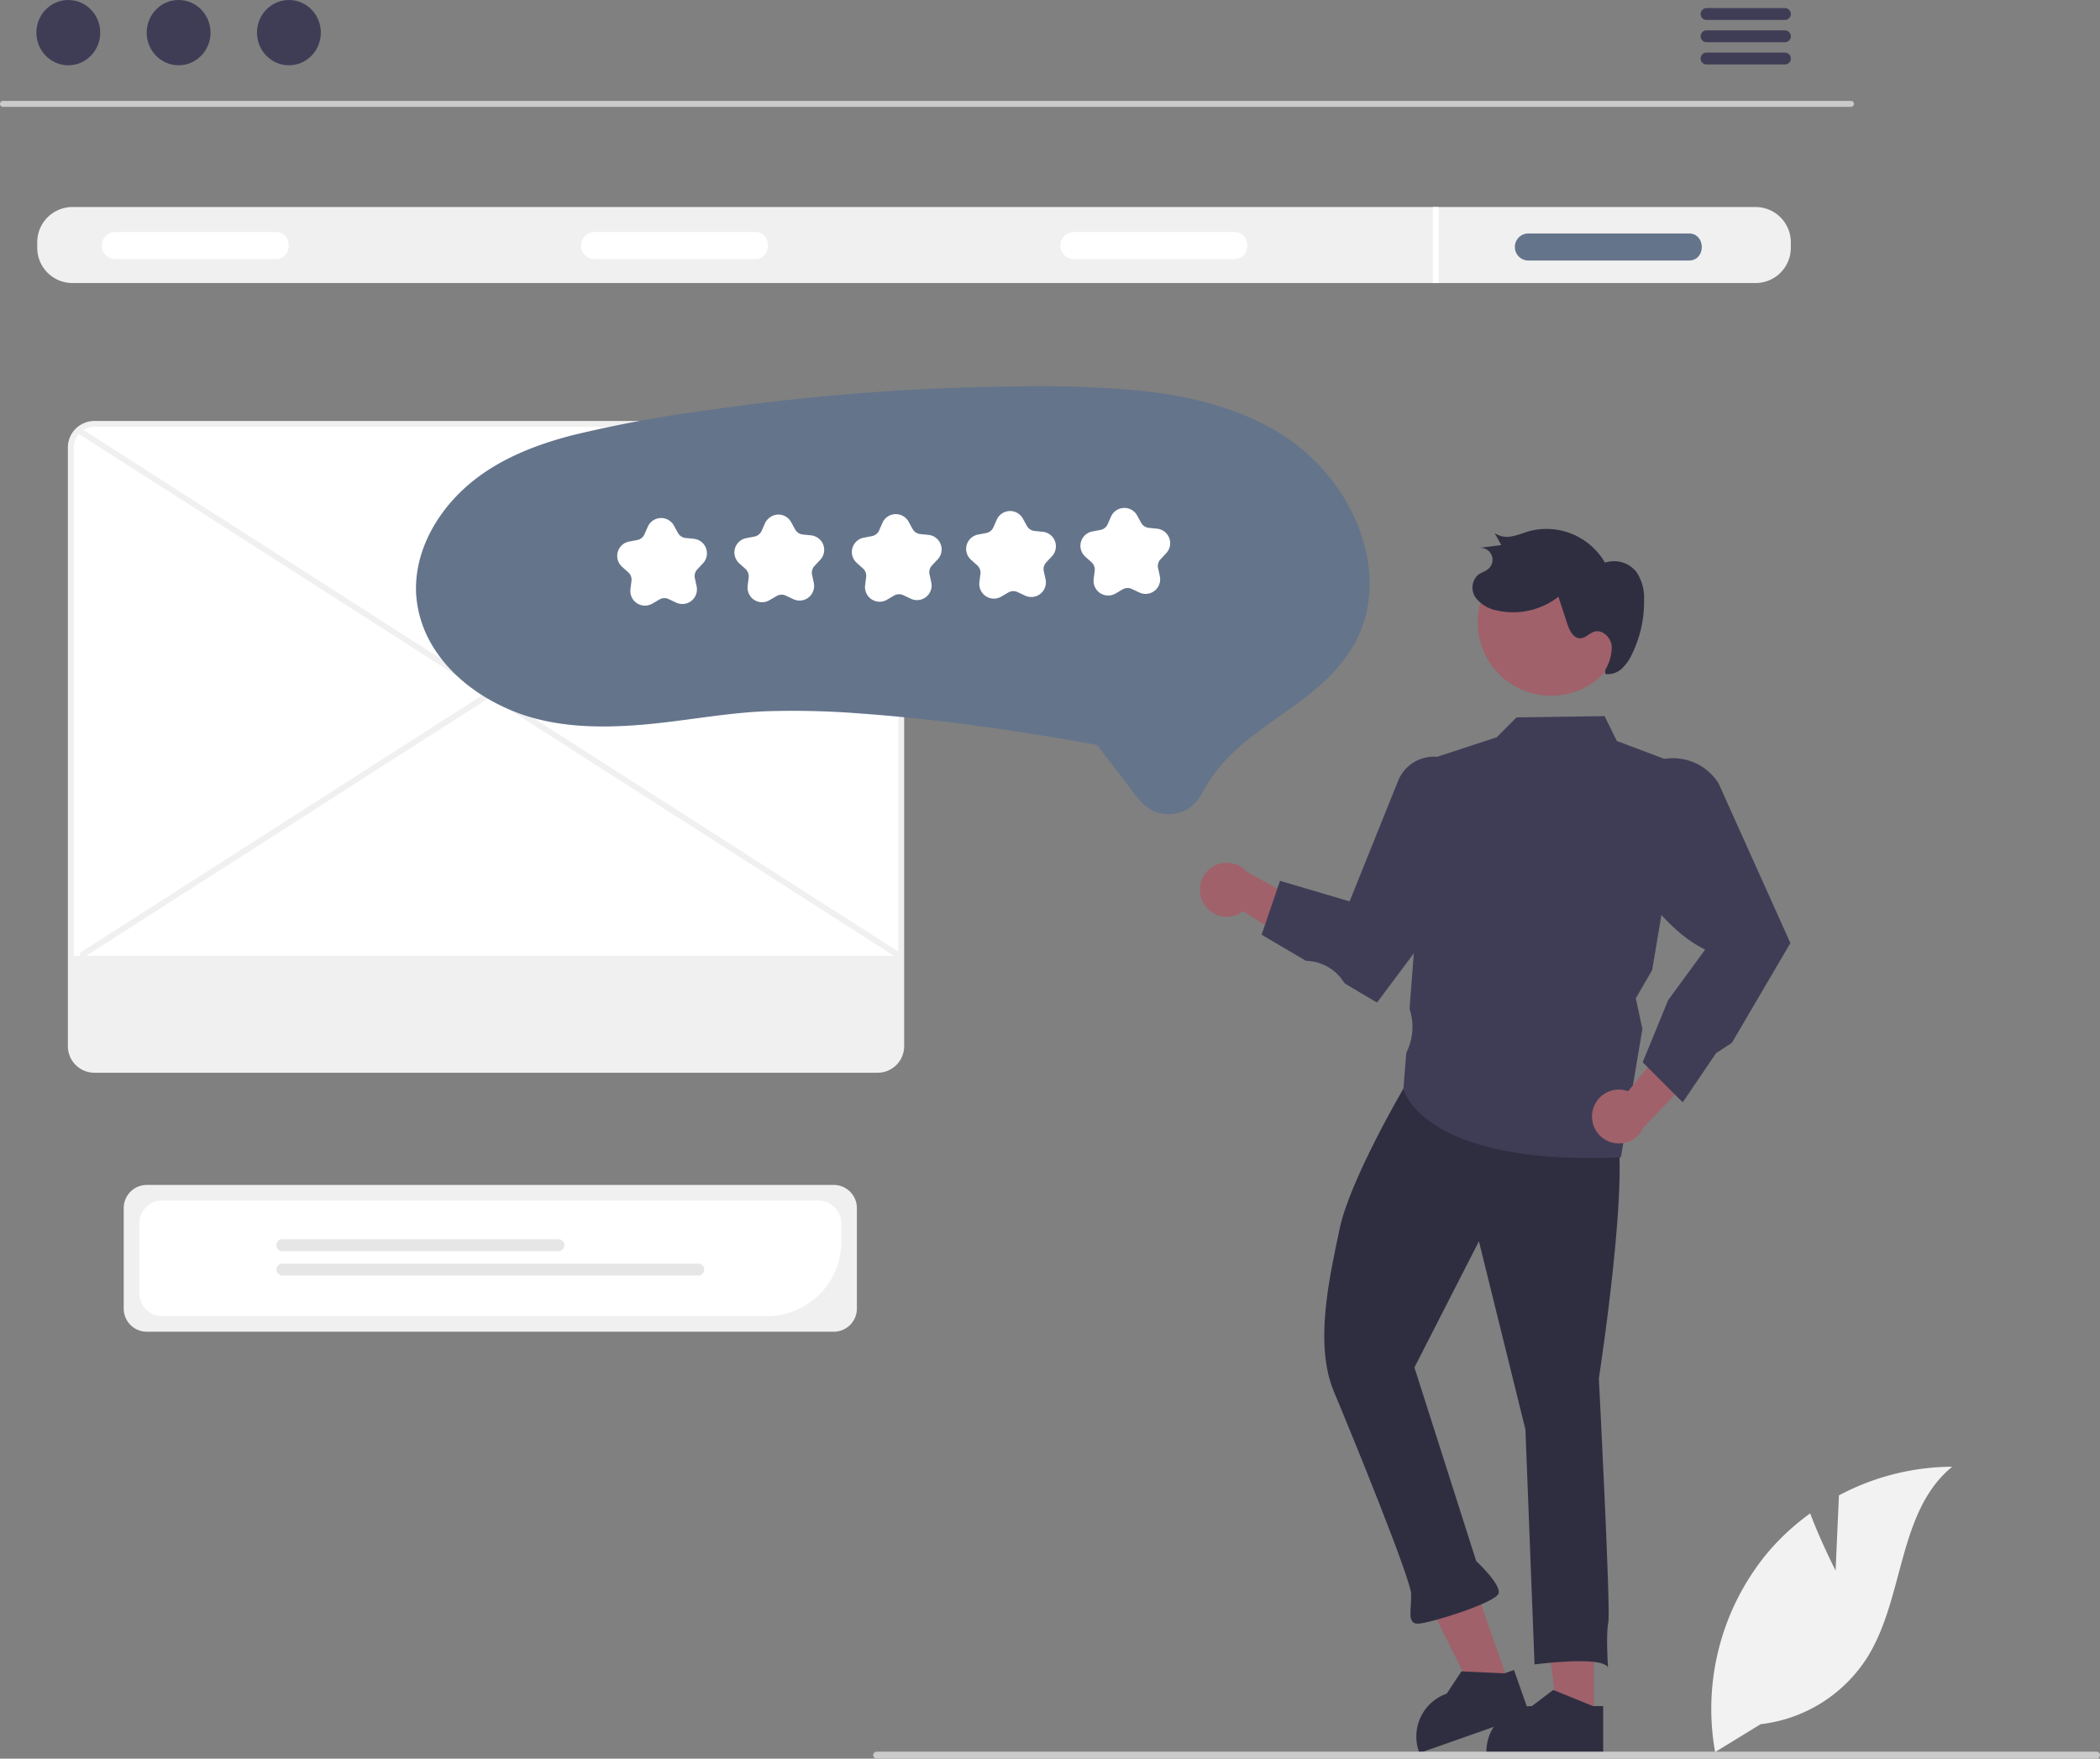 <?xml version="1.0" encoding="UTF-8" standalone="no"?>
<svg
   width="407.032"
   height="340.86"
   viewBox="0 0 407.032 340.86"
   version="1.1"
   id="svg1"
   sodipodi:docname="what-our-customers-say.svg"
   inkscape:version="1.4 (86a8ad7, 2024-10-11)"
   xmlns:inkscape="http://www.inkscape.org/namespaces/inkscape"
   xmlns:sodipodi="http://sodipodi.sourceforge.net/DTD/sodipodi-0.dtd"
   xmlns="http://www.w3.org/2000/svg"
   xmlns:svg="http://www.w3.org/2000/svg">
  <rect x="0" y="0" width="407.032" height="340.86" fill="#808080" stroke="none"/>
  <defs
     id="defs1" />
  <sodipodi:namedview
     id="namedview1"
     pagecolor="#ffffff"
     bordercolor="#000000"
     borderopacity="0.25"
     inkscape:showpageshadow="2"
     inkscape:pageopacity="0.0"
     inkscape:pagecheckerboard="0"
     inkscape:deskcolor="#d1d1d1"
     inkscape:zoom="2.5083613"
     inkscape:cx="203.51932"
     inkscape:cy="170.42999"
     inkscape:window-width="1920"
     inkscape:window-height="1057"
     inkscape:window-x="-8"
     inkscape:window-y="-8"
     inkscape:window-maximized="1"
     inkscape:current-layer="svg1" />
  <g
     id="Group_5640"
     data-name="Group 5640"
     transform="translate(0.022)">
    <path
       id="Path_41038"
       data-name="Path 41038"
       d="M620.779,199.742h-358.2a.575.575,0,1,1,0-1.15h358.2a.575.575,0,1,1,0,1.15Z"
       transform="translate(-262.029 -179.036)"
       fill="#cacaca" />
    <ellipse
       id="Ellipse_3590"
       data-name="Ellipse 3590"
       cx="6.189"
       cy="6.327"
       rx="6.189"
       ry="6.327"
       transform="translate(7.028 0)"
       fill="#3f3d56" />
    <ellipse
       id="Ellipse_3591"
       data-name="Ellipse 3591"
       cx="6.189"
       cy="6.327"
       rx="6.189"
       ry="6.327"
       transform="translate(28.408 0)"
       fill="#3f3d56" />
    <ellipse
       id="Ellipse_3592"
       data-name="Ellipse 3592"
       cx="6.189"
       cy="6.327"
       rx="6.189"
       ry="6.327"
       transform="translate(49.788 0)"
       fill="#3f3d56" />
    <path
       id="Path_41039"
       data-name="Path 41039"
       d="M860.226,166.838H845.038a1.15,1.15,0,1,0,0,2.3h15.187a1.15,1.15,0,1,0,0-2.3Z"
       transform="translate(-514.287 -165.27)"
       fill="#3f3d56" />
    <path
       id="Path_41040"
       data-name="Path 41040"
       d="M860.226,174.458H845.038a1.15,1.15,0,1,0,0,2.3h15.187a1.15,1.15,0,1,0,0-2.3Z"
       transform="translate(-514.287 -168.573)"
       fill="#3f3d56" />
    <path
       id="Path_41041"
       data-name="Path 41041"
       d="M860.226,182.068H845.038a1.15,1.15,0,1,0,0,2.3h15.187a1.15,1.15,0,1,0,0-2.3Z"
       transform="translate(-514.287 -171.873)"
       fill="#3f3d56" />
    <path
       id="Path_41042"
       data-name="Path 41042"
       d="M607.819,234.906H281.562a6.825,6.825,0,0,0-6.815,6.815v1.1a6.825,6.825,0,0,0,6.815,6.815H607.819a6.825,6.825,0,0,0,6.815-6.815v-1.1a6.825,6.825,0,0,0-6.815-6.815Z"
       transform="translate(-267.552 -194.779)"
       fill="#f0f0f0" />
    <path
       id="Path_41043"
       data-name="Path 41043"
       d="M330.508,248.692H299.452a2.622,2.622,0,0,1,0-5.245h31.056C333.89,243.4,333.924,248.74,330.508,248.692Z"
       transform="translate(-277.126 -198.482)"
       fill="#fff" />
    <path
       id="Path_41044"
       data-name="Path 41044"
       d="M494.508,248.692H463.452a2.622,2.622,0,1,1,0-5.245h31.056C497.89,243.4,497.924,248.74,494.508,248.692Z"
       transform="translate(-348.223 -198.482)"
       fill="#fff" />
    <path
       id="Path_41045"
       data-name="Path 41045"
       d="M658.508,248.692H627.453a2.622,2.622,0,0,1,0-5.245h31.056C661.89,243.4,661.924,248.74,658.508,248.692Z"
       transform="translate(-419.321 -198.482)"
       fill="#fff" />
    <path
       id="Path_41046"
       data-name="Path 41046"
       d="M814.008,249.192H782.953a2.622,2.622,0,1,1,0-5.245h31.056C817.39,243.9,817.424,249.24,814.008,249.192Z"
       transform="translate(-486.734 -198.698)"
       fill="#6c63ff"
       style="fill:#64748b;fill-opacity:1" />
    <rect
       id="Rectangle_2143"
       data-name="Rectangle 2143"
       width="1.133"
       height="14.728"
       transform="translate(277.688 40.127)"
       fill="#fff" />
    <path
       id="Path_41047"
       data-name="Path 41047"
       d="M441.967,597.945H308.814a4.48,4.48,0,0,1-4.475-4.475v-19.5a4.48,4.48,0,0,1,4.475-4.475H441.967a4.48,4.48,0,0,1,4.475,4.475v19.5a4.48,4.48,0,0,1-4.475,4.475Z"
       transform="translate(-280.381 -339.83)"
       fill="#f0f0f0" />
    <path
       id="Path_41048"
       data-name="Path 41048"
       d="M431.34,597.238h-117.2a4.48,4.48,0,0,1-4.475-4.475V579.3a4.48,4.48,0,0,1,4.475-4.475H441.259a4.48,4.48,0,0,1,4.475,4.475v3.543A14.41,14.41,0,0,1,431.34,597.238Z"
       transform="translate(-282.692 -342.142)"
       fill="#fff" />
    <path
       id="Path_41049"
       data-name="Path 41049"
       d="M411.251,590.391H357.734a1.154,1.154,0,0,1,0-2.308h53.517a1.154,1.154,0,0,1,0,2.308Z"
       transform="translate(-303.029 -347.889)"
       fill="#e6e6e6" />
    <path
       id="Path_41050"
       data-name="Path 41050"
       d="M438.342,598.723H357.734a1.154,1.154,0,0,1,0-2.308h80.608a1.154,1.154,0,1,1,0,2.308Z"
       transform="translate(-303.028 -351.501)"
       fill="#e6e6e6" />
    <path
       id="Path_41051"
       data-name="Path 41051"
       d="M442.622,434.3H290.8a4.575,4.575,0,0,1-4.569-4.569V313.675a4.574,4.574,0,0,1,4.569-4.569H442.622a4.575,4.575,0,0,1,4.569,4.569V429.728a4.575,4.575,0,0,1-4.569,4.569Z"
       transform="translate(-272.531 -226.946)"
       fill="#fff" />
    <path
       id="Path_41052"
       data-name="Path 41052"
       d="M442.188,434.431H290.367a5.142,5.142,0,0,1-5.136-5.136V313.242a5.142,5.142,0,0,1,5.136-5.136H442.188a5.142,5.142,0,0,1,5.136,5.136V429.295a5.142,5.142,0,0,1-5.136,5.136ZM290.367,309.239a4.007,4.007,0,0,0-4,4V429.295a4.007,4.007,0,0,0,4,4H442.188a4.007,4.007,0,0,0,4-4V313.242a4.007,4.007,0,0,0-4-4Z"
       transform="translate(-272.097 -226.513)"
       fill="#f0f0f0" />
    <path
       id="Path_41053"
       data-name="Path 41053"
       d="M286.85,491.106v17.523a4.225,4.225,0,0,0,4.219,4.219H442.89a4.225,4.225,0,0,0,4.219-4.219V491.106Z"
       transform="translate(-272.799 -305.847)"
       fill="#f0f0f0" />
    <rect
       id="Rectangle_2144"
       data-name="Rectangle 2144"
       width="1.133"
       height="188.954"
       transform="translate(14.87 83.853) rotate(-57.371)"
       fill="#f0f0f0" />
    <rect
       id="Rectangle_2145"
       data-name="Rectangle 2145"
       width="188.954"
       height="1.133"
       transform="translate(15.319 184.781) rotate(-32.629)"
       fill="#f0f0f0" />
    <path
       id="Path_41054"
       data-name="Path 41054"
       d="M537.437,567.07h-7.019L527.079,540h10.359Z"
       transform="translate(-228.51 -234.101)"
       fill="#a0616a" />
    <path
       id="Path_41055"
       data-name="Path 41055"
       d="M791.256,745.412l-7.489-3.042-.221-.091-4.135,3.133a8.8,8.8,0,0,0-8.8,8.425c-.011.123-.011.254-.011.384v.289h22.631v-9.1Z"
       transform="translate(-482.517 -414.736)"
       fill="#2f2e41" />
    <path
       id="Path_41056"
       data-name="Path 41056"
       d="M501.994,556.714l-6.621,2.329-12.135-24.429,9.772-3.437Z"
       transform="translate(-209.504 -230.277)"
       fill="#a0616a" />
    <path
       id="Path_41057"
       data-name="Path 41057"
       d="M763.667,736.116l-8.074-.384-.238-.012-2.861,4.328a8.8,8.8,0,0,0-5.5,10.866c.031.121.074.244.117.367l.1.272,21.348-7.511-3.02-8.582Z"
       transform="translate(-472.114 -411.78)"
       fill="#2f2e41" />
    <path
       id="Path_41058"
       data-name="Path 41058"
       d="M769.87,537.737c6.421-.249-1.533,50.921-1.533,50.921s2.327,44.925,1.834,47.282-.062,8.716-.062,8.716c-1.258-2.29-14.237-.562-14.237-.562l-1.766-45.531-9.015-36.481-12.5,24.454,11.979,37.535s4.851,4.489,4.335,6.263-13.222,5.774-15.557,5.865-1.281-2.873-1.394-5.792-11.1-29.969-14.965-39.173-.86-22.182,1.113-31.612,12.351-27.128,12.351-27.128C743.338,517.963,763.449,537.985,769.87,537.737Z"
       transform="translate(-458.463 -321.495)"
       fill="#2f2e41" />
    <path
       id="Path_41059"
       data-name="Path 41059"
       d="M673.166,466.936a5.188,5.188,0,0,0,7.772,1.7l15.441,10.074-.047-9.581-14.656-8.1a5.216,5.216,0,0,0-8.51,5.907Z"
       transform="translate(-440.011 -292.046)"
       fill="#a0616a" />
    <path
       id="Path_41060"
       data-name="Path 41060"
       d="M778.271,494.73c-15.924,0-24.7-3.187-29.359-6.033-5.7-3.48-6.673-7.15-6.712-7.3l-.011-.044.555-6.979.243-.543a11.049,11.049,0,0,0,.416-7.935l-.017-.054,0-.056,3.723-48.289,13.176-4.316,3.833-3.851,17.067-.248,2.378,4.821,13.454,5.065-6.61,39.346-3.169,5.462,1.275,5.95-.009.054-4.157,24.812-.229.01Q781.047,494.733,778.271,494.73Z"
       transform="translate(-470.199 -270.286)"
       fill="#3f3d56" />
    <path
       id="Path_41061"
       data-name="Path 41061"
       d="M716.042,470.621l-6.247-3.7-.391-.565a8.913,8.913,0,0,0-7.055-3.823l-.073,0-8.6-5.059,3.566-10.448,13.488,3.985,9.4-23.364a7.477,7.477,0,0,1,13.3-1.137,7.718,7.718,0,0,1,1.114,4.082v15.288l-.056.076Z"
       transform="translate(-449.166 -276.303)"
       fill="#3f3d56" />
    <path
       id="Path_41062"
       data-name="Path 41062"
       d="M806.822,530.488a5.188,5.188,0,0,1,6.9-3.954l11.7-14.248,2.833,9.152-11.546,12.127a5.216,5.216,0,0,1-9.892-3.078Z"
       transform="translate(-498.18 -315.03)"
       fill="#a0616a" />
    <path
       id="Path_41063"
       data-name="Path 41063"
       d="M827.649,490.193l-7.77-7.771,4.946-12.052,7.168-9.788c-7.638-3.719-13.372-12.528-17.526-19.82l-.047-.082,1.035-8.1a10.406,10.406,0,0,1,19.137-4.211l13.931,30.968-.157.234-11.205,19.1-3.058,1.983Z"
       transform="translate(-501.513 -276.535)"
       fill="#3f3d56" />
    <path
       id="Path_41064"
       data-name="Path 41064"
       d="M795.933,367.973a14.221,14.221,0,0,1-28.183-3.836l.028-.2a14.22,14.22,0,1,1,28.153,4.037Z"
       transform="translate(-481.223 -245.425)"
       fill="#a0616a" />
    <path
       id="Path_41065"
       data-name="Path 41065"
       d="M791.545,372.4a8.605,8.605,0,0,0,1.275-4.717c-.205-1.641-1.814-3.209-3.394-2.721-.945.292-1.659,1.225-2.647,1.272-1.359.066-2.138-1.49-2.561-2.783l-1.723-5.266a14.249,14.249,0,0,1-11.834,2.674,6.755,6.755,0,0,1-4.154-2.425,3.382,3.382,0,0,1,.354-4.452c.631-.5,1.471-.689,2.074-1.221a2.324,2.324,0,0,0-1.856-4.044l4.338-.542-1.292-2.337a4.269,4.269,0,0,0,3.394.623c1.167-.21,2.266-.691,3.408-1.011a13.115,13.115,0,0,1,14.589,6.126,5.553,5.553,0,0,1,6.054,1.748,8.832,8.832,0,0,1,1.522,5.316,23.063,23.063,0,0,1-2.351,10.684,8.753,8.753,0,0,1-1.975,2.8,3.953,3.953,0,0,1-3.173,1.038"
       transform="translate(-480.454 -242.523)"
       fill="#2f2e41" />
    <path
       id="Path_41066"
       data-name="Path 41066"
       d="M404.377,336.613a22.088,22.088,0,0,0,2.855,9.413c3.471,6.1,9.423,10.509,15.834,13.133,8.009,3.277,16.938,3.378,25.438,2.648,7.895-.679,15.709-2.252,23.633-2.576a164.675,164.675,0,0,1,18.374.438c11.857.842,23.665,2.4,35.4,4.3q4.766.76,9.512,1.632a4.706,4.706,0,0,1,.883.164c.057.024.15.005.2.038.1.06-.386-.152-.094.089a8.765,8.765,0,0,1,1.083,1.394l4.333,5.576c1.243,1.6,2.4,3.542,4,4.8a7.246,7.246,0,0,0,8.021.559,8.016,8.016,0,0,0,2.983-3.388,29.245,29.245,0,0,1,3.547-5.12c5.155-6.014,12.319-9.712,18.311-14.772a32.616,32.616,0,0,0,7.323-8.371,23.674,23.674,0,0,0,3.026-9.4c.718-6.725-1.346-13.583-4.817-19.3a38.561,38.561,0,0,0-15.654-14.328c-7.252-3.695-15.277-5.494-23.321-6.391a211.3,211.3,0,0,0-25.762-.853q-14.447.161-28.842,1.271-14.415,1.116-28.715,3.172a250.56,250.56,0,0,0-27.363,5.013c-7.911,2.056-15.8,5.27-21.707,11.092C407.606,322.016,403.953,329.1,404.377,336.613Z"
       transform="translate(-323.735 -221.373)"
       fill="#6c63ff"
       style="fill:#64748b;fill-opacity:1" />
    <path
       id="Path_41067"
       data-name="Path 41067"
       d="M478.444,358.284a2.836,2.836,0,0,1-2.687-3.186l.2-1.6a1.911,1.911,0,0,0-.622-1.664l-1.2-1.074a2.828,2.828,0,0,1,1.357-4.888l1.585-.3a1.907,1.907,0,0,0,1.39-1.1l.65-1.477a2.829,2.829,0,0,1,5.068-.22l.775,1.414a1.908,1.908,0,0,0,1.481.982l1.6.162a2.828,2.828,0,0,1,1.775,4.752l-1.1,1.175a1.9,1.9,0,0,0-.475,1.71l.341,1.577a2.828,2.828,0,0,1-3.97,3.156l-1.459-.687a1.9,1.9,0,0,0-1.774.076l-1.394.812A2.832,2.832,0,0,1,478.444,358.284Z"
       transform="translate(-353.583 -240.904)"
       fill="#fff" />
    <path
       id="Path_41068"
       data-name="Path 41068"
       d="M518.537,357.119a2.857,2.857,0,0,1-1.905-.851,2.931,2.931,0,0,1-.767-2.449l.187-1.468a1.944,1.944,0,0,0-.633-1.695l-1.115-1a2.908,2.908,0,0,1-1.019-2.282,2.827,2.827,0,0,1,2.3-2.671l1.566-.3a1.944,1.944,0,0,0,1.416-1.126l.584-1.325a2.96,2.96,0,0,1,2.5-1.816,2.814,2.814,0,0,1,2.631,1.464l.766,1.4a1.945,1.945,0,0,0,1.51,1l1.487.15a2.907,2.907,0,0,1,2.167,1.248,2.828,2.828,0,0,1-.294,3.513l-1.092,1.161a1.943,1.943,0,0,0-.484,1.742l.315,1.456a2.92,2.92,0,0,1-.513,2.446,2.821,2.821,0,0,1-3.435.813l-1.444-.68a1.943,1.943,0,0,0-1.805.079l-1.378.8A2.832,2.832,0,0,1,518.537,357.119Z"
       transform="translate(-370.963 -240.399)"
       fill="#fff" />
    <path
       id="Path_41069"
       data-name="Path 41069"
       d="M558.738,356.95a2.836,2.836,0,0,1-2.687-3.186l.2-1.6a1.911,1.911,0,0,0-.622-1.664l-1.2-1.074a2.828,2.828,0,0,1,1.357-4.888l1.585-.3a1.907,1.907,0,0,0,1.39-1.1l.65-1.477a2.829,2.829,0,0,1,5.068-.22l.775,1.414a1.908,1.908,0,0,0,1.481.982l1.6.162a2.828,2.828,0,0,1,1.775,4.752l-1.1,1.175a1.9,1.9,0,0,0-.475,1.71l.341,1.577a2.828,2.828,0,0,1-3.97,3.156l-1.459-.687a1.9,1.9,0,0,0-1.774.076l-1.394.812a2.832,2.832,0,0,1-1.542.386Z"
       transform="translate(-388.392 -240.326)"
       fill="#fff" />
    <path
       id="Path_41070"
       data-name="Path 41070"
       d="M597.839,355.889a2.836,2.836,0,0,1-2.687-3.186l.2-1.6a1.911,1.911,0,0,0-.622-1.664l-1.2-1.074a2.828,2.828,0,0,1,1.357-4.888l1.585-.3a1.908,1.908,0,0,0,1.39-1.1l.65-1.477a2.829,2.829,0,0,1,5.068-.22l.775,1.414a1.908,1.908,0,0,0,1.481.981l1.6.162a2.828,2.828,0,0,1,1.775,4.752l-1.1,1.175a1.9,1.9,0,0,0-.475,1.71l.341,1.577a2.828,2.828,0,0,1-3.97,3.156l-1.459-.687a1.9,1.9,0,0,0-1.774.076l-1.394.812A2.832,2.832,0,0,1,597.839,355.889Z"
       transform="translate(-405.343 -239.866)"
       fill="#fff" />
    <path
       id="Path_41071"
       data-name="Path 41071"
       d="M636.94,354.828a2.836,2.836,0,0,1-2.687-3.186l.2-1.6a1.911,1.911,0,0,0-.622-1.664l-1.2-1.074a2.828,2.828,0,0,1,1.357-4.888l1.585-.3a1.907,1.907,0,0,0,1.39-1.1l.65-1.477a2.829,2.829,0,0,1,5.068-.22l.775,1.414a1.908,1.908,0,0,0,1.481.982l1.6.162a2.828,2.828,0,0,1,1.775,4.752l-1.1,1.175a1.9,1.9,0,0,0-.475,1.71l.341,1.577a2.828,2.828,0,0,1-3.97,3.156l-1.459-.687a1.9,1.9,0,0,0-1.774.076l-1.394.812A2.832,2.832,0,0,1,636.94,354.828Z"
       transform="translate(-422.294 -239.406)"
       fill="#fff" />
    <path
       id="Path_41072"
       data-name="Path 41072"
       d="M871.63,686.038l.648-14.57a47.054,47.054,0,0,1,21.948-5.556c-10.541,8.618-9.224,25.231-16.371,36.821A28.3,28.3,0,0,1,857.1,715.812l-8.821,5.4a47.428,47.428,0,0,1,10-38.433,45.814,45.814,0,0,1,8.42-7.823C868.807,680.528,871.63,686.038,871.63,686.038Z"
       transform="translate(-515.867 -381.63)"
       fill="#f2f2f2" />
    <path
       id="Path_41073"
       data-name="Path 41073"
       d="M797.887,764.756H561.449a.674.674,0,1,1,0-1.349H797.887a.674.674,0,1,1,0,1.349Z"
       transform="translate(-391.552 -423.896)"
       fill="#cacaca" />
  </g>
</svg>
